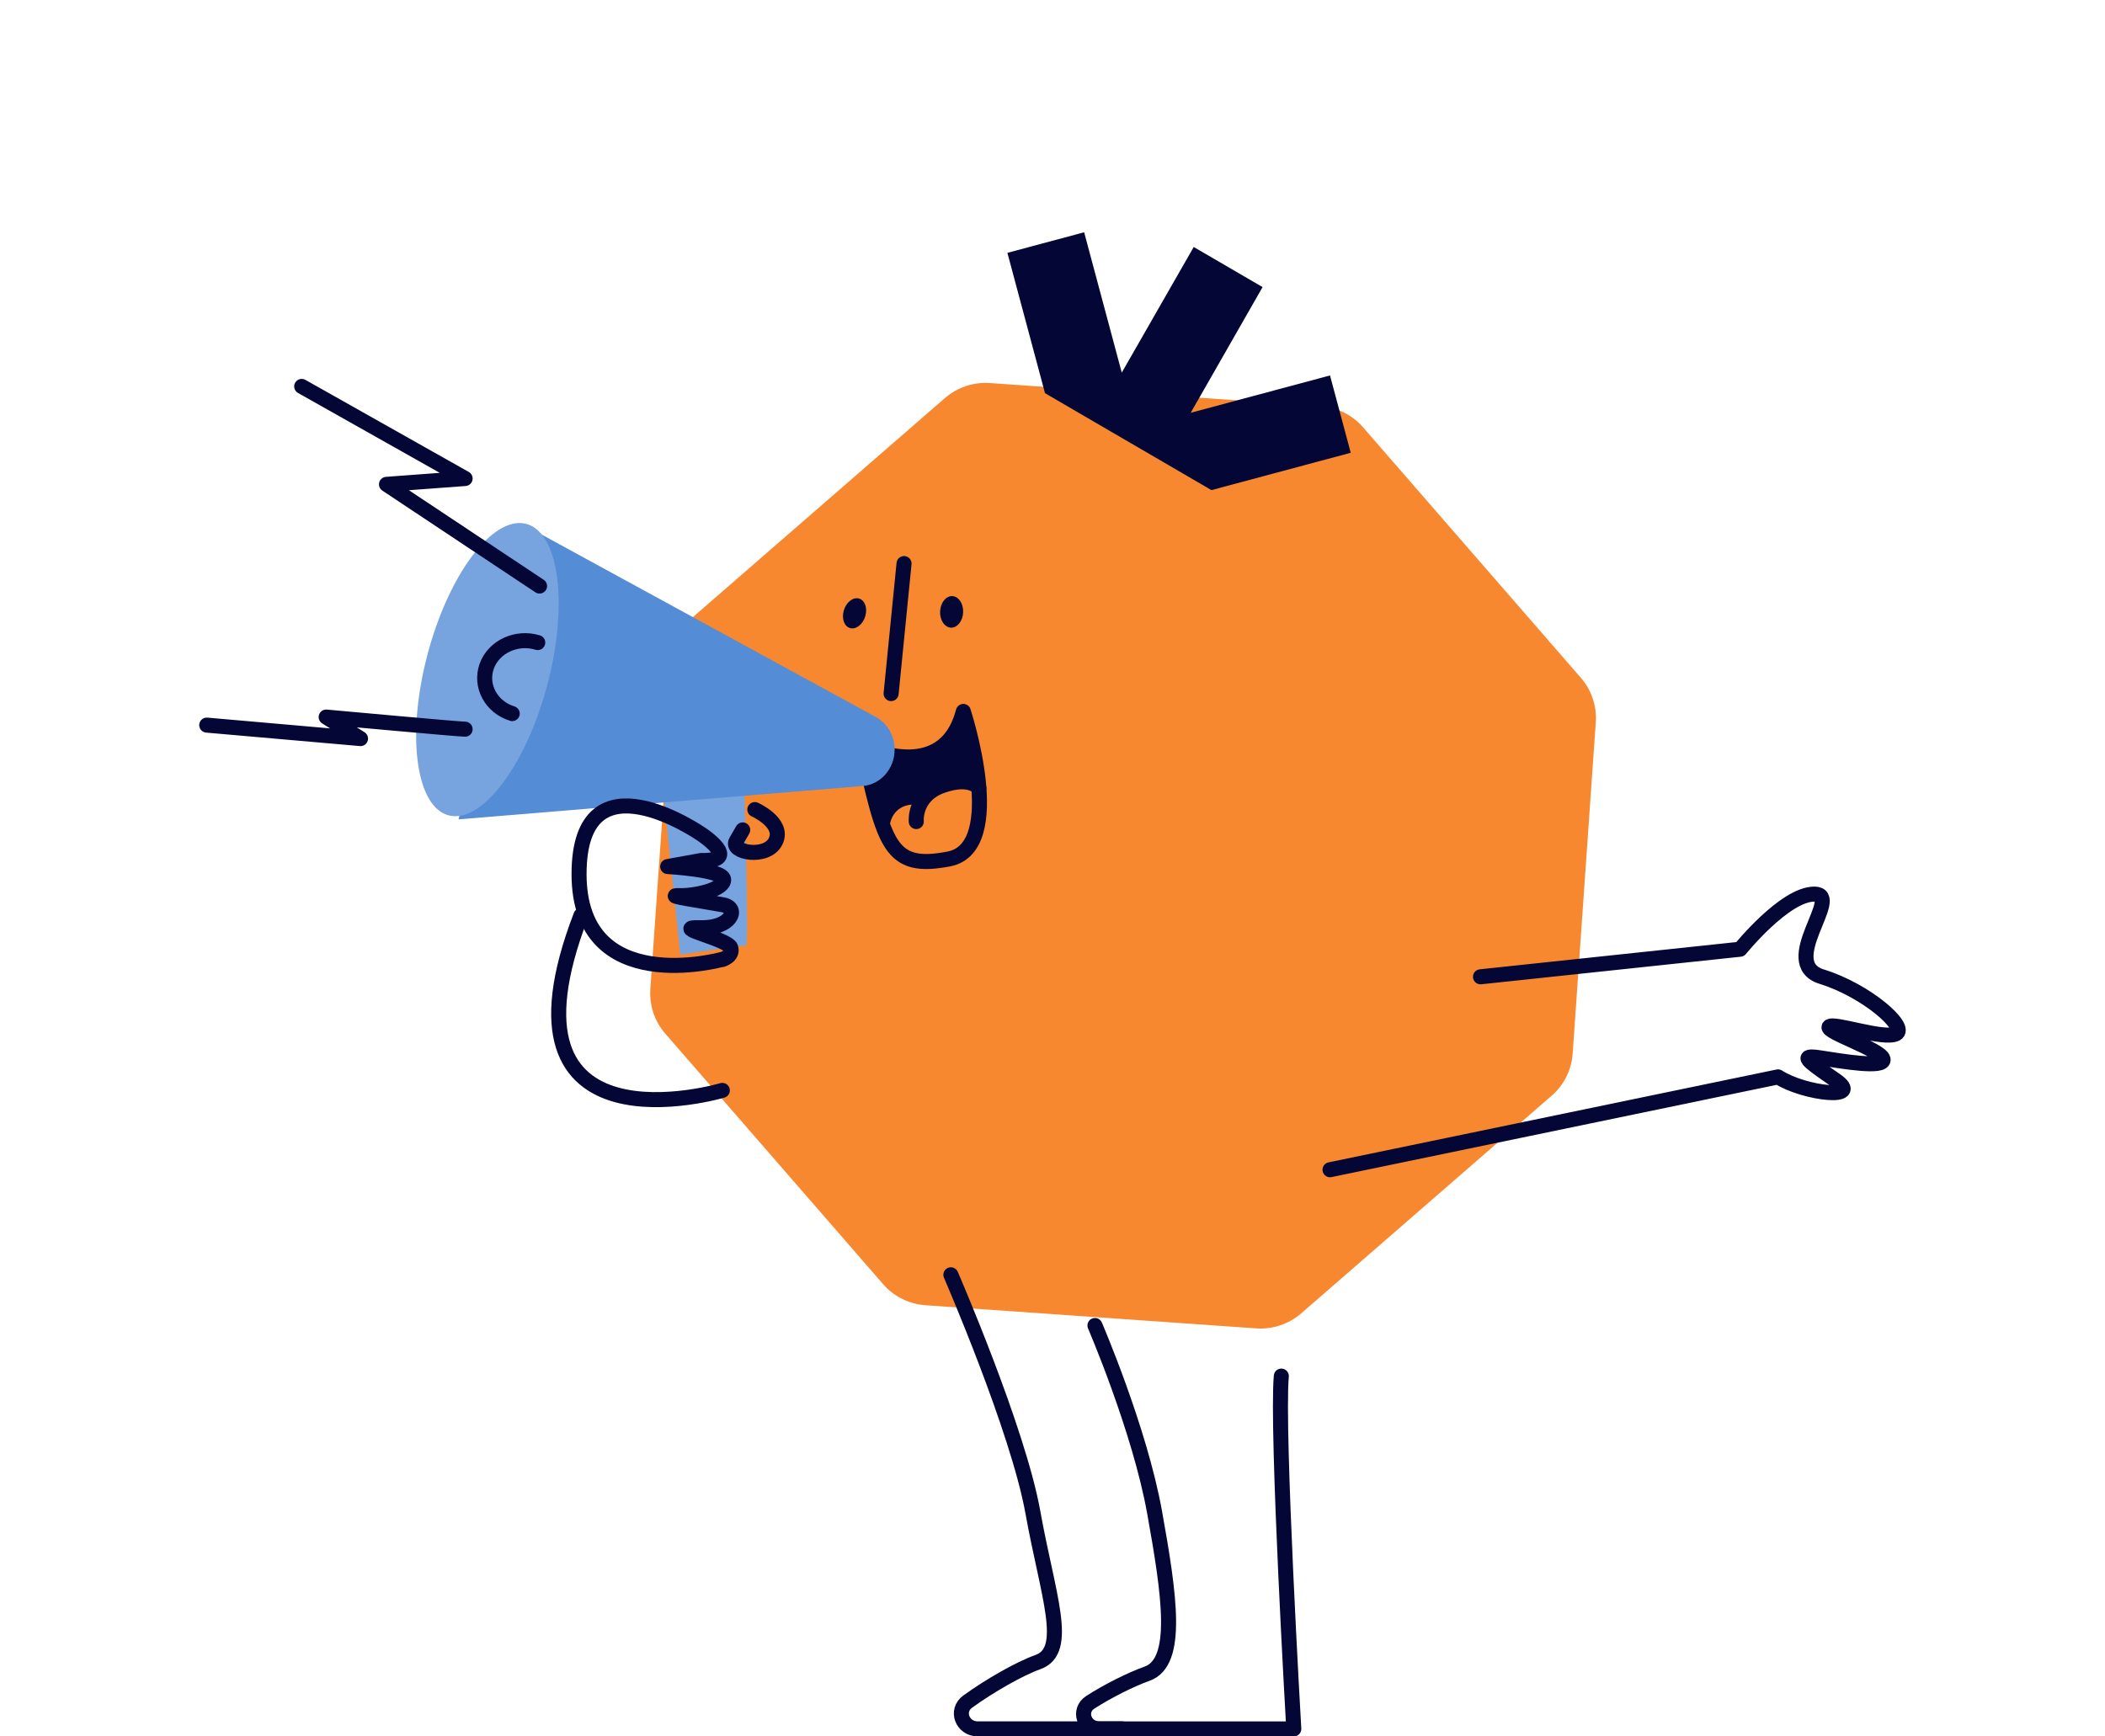 <svg width="280" height="231" viewBox="0 0 280 231" fill="none" xmlns="http://www.w3.org/2000/svg">
<path d="M125.687 52.958L92.385 81.906C90.738 83.329 89.727 85.357 89.583 87.514L86.507 131.576C86.362 133.747 87.07 135.876 88.5 137.515L117.456 170.82C118.885 172.474 120.922 173.481 123.102 173.639L167.092 176.716C169.273 176.875 171.439 176.141 173.085 174.717L206.388 145.769C208.035 144.346 209.045 142.318 209.19 140.161L212.266 96.099C212.41 93.928 211.703 91.799 210.273 90.16L181.317 56.855C179.887 55.201 177.851 54.194 175.67 54.036L131.681 50.959C129.5 50.8 127.334 51.534 125.687 52.958Z" fill="#F7882F"/>
<path d="M179.671 60.234L176.914 49.947L158.384 54.912L167.945 38.192L158.786 32.858L149.213 49.571L144.21 30.9L134 33.636L139.003 52.306L145.486 56.083L148.173 57.648L151.97 59.858L154.657 61.423L161.141 65.2L179.671 60.234Z" fill="#040736"/>
<path d="M126.482 169.59C126.482 169.59 135.406 190.138 137.39 201.182C139.373 212.226 142.348 219.588 138.056 221.112C135.592 221.989 131.61 224.276 128.729 226.361C127.071 227.554 128 229.999 130.076 229.999H149.289" stroke="#040736" stroke-width="2" stroke-linecap="round" stroke-linejoin="round"/>
<path d="M145.647 176.335C145.647 176.335 151.597 190.139 153.58 201.183C155.563 212.227 156.88 221.113 152.588 222.652C150.373 223.443 147.382 224.953 145.043 226.448C143.339 227.527 144.191 230 146.251 230H172.095C172.095 230 169.786 190.125 170.437 183.065" stroke="#040736" stroke-width="2" stroke-linecap="round" stroke-linejoin="round"/>
<path d="M196.932 129.945L231.468 126.278C231.468 126.278 237.387 118.944 241.338 118.944C245.289 118.944 236.411 128.104 242.329 129.93C248.248 131.757 253.841 136.675 252.214 137.523C250.587 138.371 243.77 135.927 243.305 136.603C242.841 137.278 250.216 139.637 250.479 140.902C250.742 142.168 244.932 141.161 242.128 140.73C239.323 140.298 240.222 140.988 244.126 143.677C248.031 146.366 240.036 145.532 236.504 143.26L176.915 155.613" stroke="#040736" stroke-width="2" stroke-linecap="round" stroke-linejoin="round"/>
<path d="M129.641 104.249C129.641 104.249 127.162 103.228 123.661 104.853C120.159 106.478 122.421 107.081 122.421 107.081C122.421 107.081 120.376 105.586 118.92 106.535C117.463 107.484 117.386 108.706 117.386 108.706L114.907 99.906C114.907 99.906 119.725 101.459 122.561 100.711C125.396 99.963 127.813 96.182 127.813 96.182L128.758 96.311L129.626 104.234L129.641 104.249Z" fill="#040736"/>
<path d="M128.114 81.451C128.158 80.292 127.508 79.33 126.661 79.302C125.815 79.274 125.093 80.191 125.048 81.35C125.004 82.509 125.655 83.471 126.502 83.498C127.348 83.526 128.07 82.609 128.114 81.451Z" fill="#040736"/>
<path d="M115.109 81.937C115.415 80.845 115.018 79.805 114.222 79.614C113.427 79.422 112.535 80.152 112.23 81.243C111.925 82.335 112.322 83.375 113.117 83.567C113.912 83.758 114.804 83.028 115.109 81.937Z" fill="#040736"/>
<path d="M120.253 74.972L118.533 92.27" stroke="#040736" stroke-width="2" stroke-linecap="round" stroke-linejoin="round"/>
<path d="M114.722 99.245C114.722 99.245 125.506 104.652 128.14 94.644C128.14 94.644 134.074 112.762 126.203 114.272C118.332 115.782 117.65 112.46 114.722 99.245Z" stroke="#040736" stroke-width="2" stroke-linecap="round" stroke-linejoin="round"/>
<path d="M122.36 106.046C117.96 105.658 117.417 109.353 117.417 109.353" stroke="#040736" stroke-width="2" stroke-linecap="round" stroke-linejoin="round"/>
<path d="M121.88 109.296C121.88 109.296 121.539 105.859 125.32 104.522C129.1 103.185 130.2 104.838 130.2 104.838" stroke="#040736" stroke-width="2" stroke-linecap="round" stroke-linejoin="round"/>
<path d="M98.939 103.026C98.939 103.026 99.667 125.761 99.233 125.761C98.799 125.761 90.479 126.983 90.479 126.983L88 103.17L98.939 103.041V103.026Z" fill="#77A3DE"/>
<path d="M61 109L114.751 104.565C117.142 104.377 119 102.261 119 99.71C119 97.884 118.03 96.203 116.486 95.377L70.004 70" fill="#558CD6"/>
<path d="M72.864 90.874C75.647 80.149 74.308 70.652 69.874 69.661C65.44 68.67 59.59 76.56 56.807 87.285C54.024 98.009 55.363 107.507 59.797 108.498C64.231 109.489 70.082 101.598 72.864 90.874Z" fill="#77A3DE"/>
<path d="M40.13 51.405L61.868 63.657L51.41 64.433L71.769 77.965" stroke="#040736" stroke-width="2" stroke-linecap="round" stroke-linejoin="round"/>
<path d="M61.868 97.005C60.998 97.005 43.387 95.392 43.387 95.392L47.955 98.256L27.5 96.463" stroke="#040736" stroke-width="2" stroke-linecap="round" stroke-linejoin="round"/>
<path d="M68.135 94.931C65.33 94.068 63.812 91.235 64.742 88.632C65.671 86.03 68.724 84.62 71.528 85.483" stroke="#040736" stroke-width="2" stroke-linecap="round" stroke-linejoin="round"/>
<path d="M96.082 145.058C96.082 145.058 64.739 154.362 77.273 121.792" stroke="#040736" stroke-width="2" stroke-linecap="round" stroke-linejoin="round"/>
<path d="M96.035 127.631C96.035 127.631 77.024 132.923 77.024 116.285C77.024 99.648 93.324 110.994 93.324 110.994C93.324 110.994 98.793 114.603 93.262 114.474L88.815 115.279C88.815 115.279 96.113 115.681 96.252 116.976C96.392 118.27 92.673 119.204 90.349 119.147C88.025 119.089 93.928 119.952 96.175 120.369C98.421 120.786 97.275 123.547 93.107 123.418C88.939 123.288 96.825 124.913 97.197 126.064C97.569 127.214 96.051 127.66 96.051 127.66L96.035 127.631Z" stroke="#040736" stroke-width="2" stroke-linecap="round" stroke-linejoin="round"/>
<path d="M100.406 107.7C100.406 107.7 104.341 109.455 103.179 111.899C102.017 114.344 97.059 113.395 97.927 111.899L98.794 110.404" stroke="#040736" stroke-width="2" stroke-linecap="round" stroke-linejoin="round"/>
</svg>
